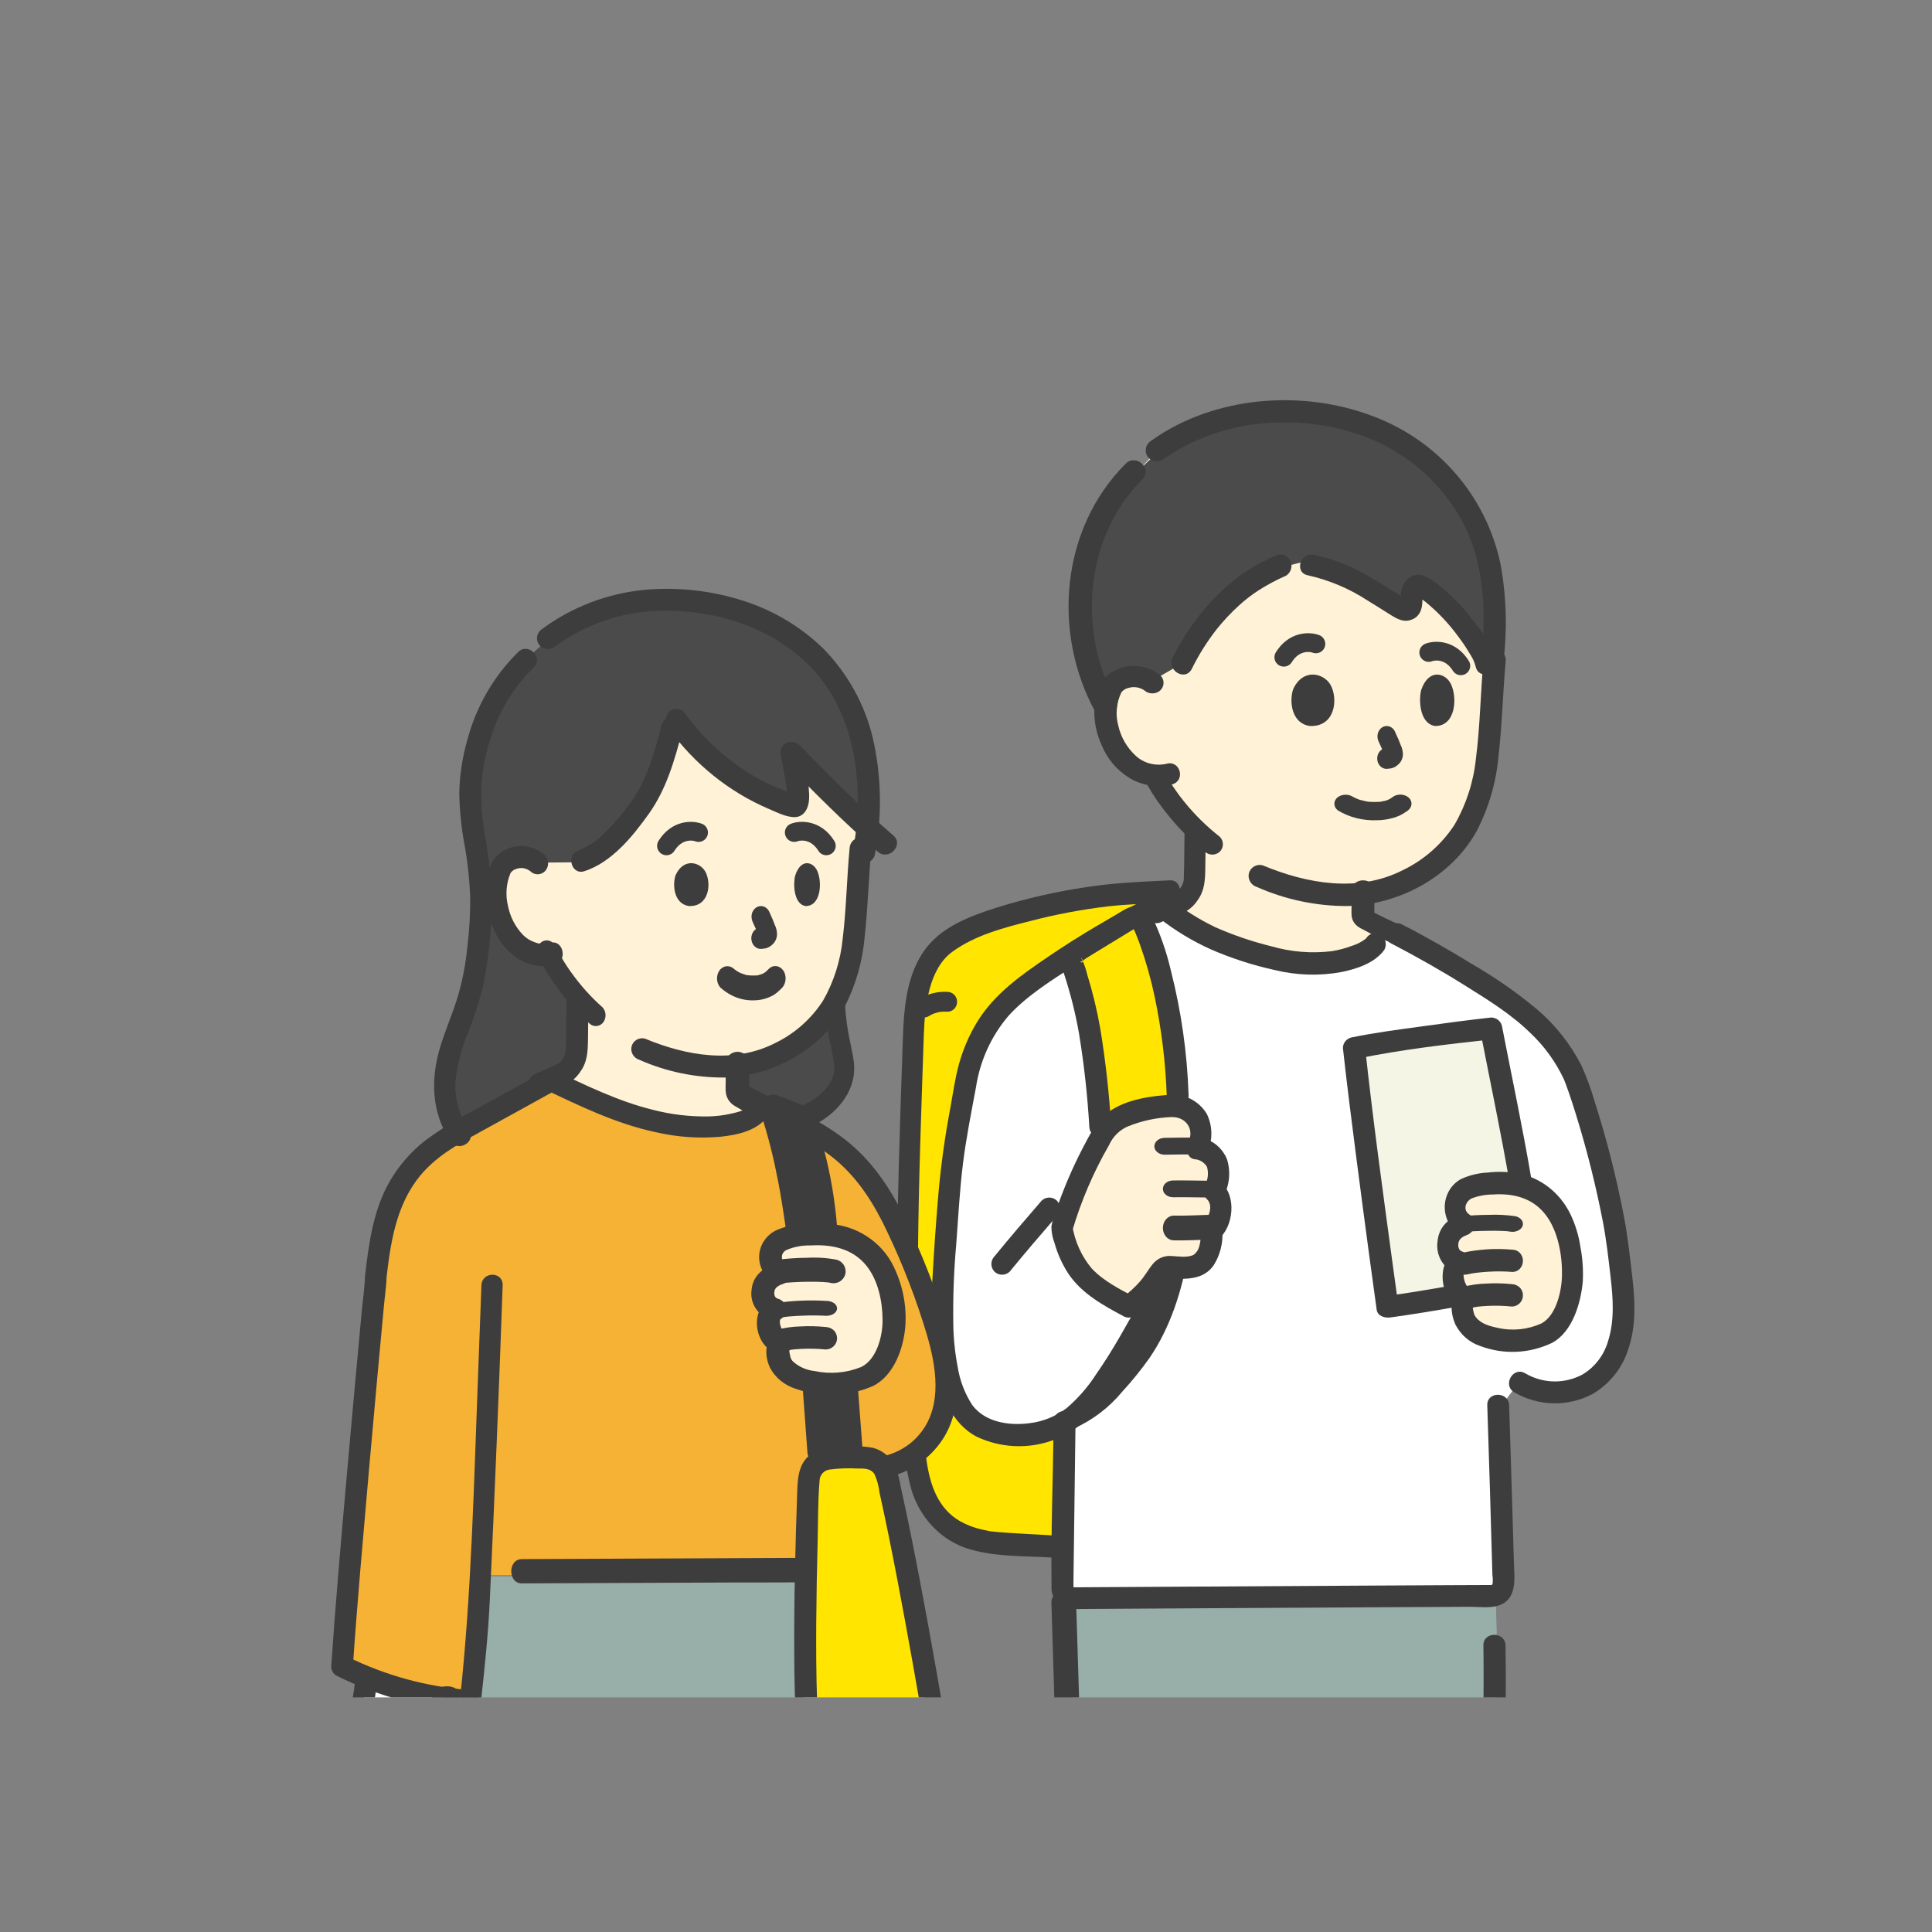 <svg width="140" height="140" viewBox="0 0 140 140" fill="none" xmlns="http://www.w3.org/2000/svg">
<rect x="0" y="0" width="140" height="140" fill="#808080" stroke="none"/>
<g clip-path="url(#clip0_2_4)">
<path d="M84.888 65.035C84.888 65.035 81.368 65.185 80.202 65.323C77.198 65.68 69.987 67.016 67.907 69.218C66.486 70.722 66.133 73.185 66.079 74.846C65.808 83.105 65.114 97.874 66.287 106.148C66.624 108.526 67.516 111.187 71.578 111.828C72.355 111.951 75.549 112.09 76.314 112.143L78.464 112.253L84.888 65.035Z" fill="#FFE500"/>
<path d="M101.082 115.842C104.331 115.825 107 115.811 108.318 115.807C108.437 115.807 108.555 115.783 108.665 115.737C108.775 115.69 108.875 115.622 108.958 115.537C109.041 115.452 109.107 115.35 109.15 115.239C109.194 115.128 109.215 115.01 109.212 114.891C109.125 111.326 108.822 101.821 108.822 101.821L110.174 100.038C110.904 100.457 111.725 100.694 112.566 100.726C113.408 100.759 114.245 100.588 115.005 100.226C117.024 99.198 118.158 96.804 117.723 92.992C117.651 92.362 117.575 91.725 117.495 91.079C117.124 86.885 114.772 78.82 113.955 77.29C113.432 76.322 112.79 75.423 112.043 74.613C111.235 73.761 110.338 72.999 109.366 72.339C106.726 70.551 103.979 68.928 101.139 67.478L100.72 67.263L100.057 68.219C99.605 68.871 97.819 69.367 97.034 69.483C94.393 69.873 91.98 69.196 89.441 68.37C87.553 67.782 85.785 66.863 84.219 65.656C80.65 67.361 77.246 69.39 74.05 71.718C72.905 72.511 71.947 73.543 71.241 74.742C70.639 75.757 70.206 76.863 69.957 78.017C69.346 81.248 68.883 83.192 68.584 86.876C68.476 89 68.108 92.371 68.112 94.495C68.116 96.945 68.22 99.49 69.365 101.653C70.51 103.817 73.32 104.218 75.694 103.608C76.21 103.478 76.706 103.277 77.166 103.011C77.166 103.011 77.042 112.53 77.009 115.27C77.008 115.364 77.025 115.456 77.06 115.543C77.095 115.629 77.147 115.708 77.213 115.774C77.278 115.84 77.357 115.892 77.443 115.928C77.53 115.963 77.622 115.981 77.716 115.981C80.752 115.96 92.801 115.887 101.082 115.842Z" fill="white"/>
<path d="M110.358 85.863C109.91 83.335 108.44 76.329 108.166 74.975C106.576 75.14 100.141 75.934 97.933 76.376C98.481 81.218 99.896 91.225 100.423 94.857C101.773 94.68 103.948 94.344 105.443 94.086L110.358 85.863Z" fill="#F5F5E5"/>
<path d="M108.092 50.585C108.013 51.743 107.945 52.878 107.866 53.961C107.631 57.209 106.761 60.171 104.588 62.109C102.979 63.621 100.933 64.571 98.752 64.819V64.959C98.748 65.758 98.745 66.122 98.741 66.922C98.718 67.036 98.735 67.154 98.789 67.257C98.843 67.359 98.93 67.44 99.036 67.485C99.435 67.73 99.839 67.967 100.248 68.194C100.476 69.052 98.09 69.75 97.149 69.891C94.519 70.284 92.116 69.601 89.588 68.767C87.779 68.198 86.081 67.316 84.571 66.158L85.733 65.64C86.028 65.418 86.268 65.128 86.433 64.795C86.597 64.462 86.682 64.095 86.68 63.722C86.697 63.043 86.717 61.408 86.727 60.17C86.727 60.17 86.727 60.159 86.727 60.138C86.057 59.45 85.441 58.71 84.884 57.925C84.884 57.925 84.274 57.044 84.01 56.538L83.898 56.284C83.304 56.212 82.737 55.996 82.243 55.654C81.469 55.01 80.901 54.145 80.614 53.172C80.432 52.614 80.345 52.028 80.358 51.44C78.065 46.963 78.069 40.819 80.644 36.455C81.429 35.126 82.085 34.543 83.445 33.081C86.169 30.727 89.703 29.641 93.433 29.621C97.727 29.601 102.196 31.29 104.79 34.352C106.013 35.795 107.447 37.485 108.113 40.869C108.38 42.227 108.718 44.204 108.297 48.018C108.217 48.877 108.151 49.737 108.092 50.585Z" fill="#FFF2D6"/>
<path d="M95.355 46.659C94.889 46.484 93.772 46.433 93.03 47.626" stroke="#3D3D3D" stroke-width="1.358" stroke-linecap="round"/>
<path d="M103.532 47.281C103.997 47.105 105.114 47.054 105.857 48.247" stroke="#3D3D3D" stroke-width="1.358" stroke-linecap="round"/>
<path d="M107.766 39.425C107.897 39.858 108.014 40.325 108.113 40.828C108.38 42.181 108.718 44.152 108.297 47.953L108.246 48.407L108.188 48.123C107.916 46.8 105.275 43.218 103.42 42.237C103.202 42.123 102.923 42.278 102.835 42.644C102.763 42.931 102.744 43.228 102.778 43.522C102.793 43.605 102.785 43.691 102.754 43.769C102.724 43.848 102.672 43.916 102.605 43.967C102.538 44.018 102.459 44.049 102.375 44.057C102.292 44.065 102.208 44.05 102.133 44.012C100.81 43.271 98.244 41.185 95.478 40.67L95.174 40.613C94.422 40.708 93.681 40.878 92.962 41.121C92.164 41.471 88.476 42.89 85.866 47.953L83.66 49.237C83.287 48.913 82.805 48.745 82.314 48.767C82.006 48.755 81.7 48.824 81.428 48.97C81.156 49.115 80.926 49.331 80.764 49.595C80.482 50.141 80.342 50.751 80.357 51.366C78.065 46.904 78.069 40.78 80.645 36.431C81.106 35.653 81.66 34.934 82.292 34.29L84.228 32.445C86.831 30.53 90.052 29.638 93.434 29.622C97.727 29.597 102.195 31.28 104.79 34.332C105.831 35.554 107.025 36.955 107.766 39.425Z" fill="#4B4B4B"/>
<path d="M82.925 50.029C82.761 49.914 82.571 49.839 82.37 49.808C82.169 49.777 81.963 49.792 81.769 49.85C81.686 49.866 81.607 49.895 81.536 49.938C81.505 49.955 81.337 50.073 81.447 49.986C81.38 50.041 81.318 50.101 81.26 50.164C81.392 50.027 81.282 50.132 81.257 50.176C80.894 50.934 80.816 51.786 81.038 52.59C81.221 53.411 81.654 54.163 82.284 54.753C82.571 55.023 82.925 55.219 83.314 55.324C83.703 55.429 84.114 55.439 84.508 55.352C85.51 55.047 85.94 56.538 84.942 56.842C84.421 56.968 83.879 56.992 83.348 56.913C82.817 56.834 82.309 56.653 81.854 56.382C80.939 55.817 80.236 54.992 79.845 54.026C79.436 53.156 79.251 52.206 79.305 51.254C79.366 50.383 79.607 49.43 80.35 48.849C80.886 48.453 81.551 48.245 82.231 48.261C82.911 48.277 83.565 48.515 84.08 48.935C84.232 49.081 84.317 49.277 84.317 49.481C84.317 49.686 84.232 49.882 84.08 50.028C83.925 50.169 83.718 50.247 83.503 50.247C83.288 50.247 83.081 50.169 82.925 50.028V50.029Z" fill="#3D3D3D"/>
<path d="M101.886 58.817C102.162 58.654 101.939 58.791 101.845 58.852C101.701 58.953 101.544 59.042 101.378 59.118C100.894 59.318 100.361 59.427 99.817 59.438C98.78 59.484 97.755 59.227 96.931 58.713C96.778 58.588 96.692 58.419 96.692 58.243C96.692 58.067 96.778 57.898 96.931 57.773C97.087 57.654 97.294 57.587 97.508 57.587C97.723 57.587 97.93 57.654 98.086 57.773C97.823 57.607 97.998 57.718 98.066 57.754C98.124 57.785 98.183 57.814 98.243 57.842C98.317 57.875 98.392 57.904 98.468 57.935C98.594 57.986 98.326 57.895 98.425 57.921C98.473 57.934 98.519 57.951 98.567 57.965C98.671 57.995 98.778 58.021 98.885 58.043C98.99 58.074 99.1 58.093 99.212 58.098C99.018 58.113 99.196 58.098 99.255 58.1C99.324 58.105 99.393 58.109 99.462 58.111C99.602 58.115 99.742 58.113 99.882 58.106C99.945 58.109 100.008 58.104 100.069 58.092L99.968 58.103C100.005 58.099 100.042 58.094 100.078 58.088C100.169 58.075 100.259 58.057 100.348 58.035C100.391 58.025 100.434 58.012 100.477 58.002C100.611 57.959 100.76 57.96 100.893 58.005C101.026 58.05 101.133 58.136 101.19 58.243C101.246 58.351 101.25 58.472 101.198 58.582C101.147 58.691 101.045 58.78 100.914 58.83C100.784 58.88 100.635 58.886 100.498 58.847C100.362 58.809 100.25 58.729 100.185 58.624C100.12 58.519 100.108 58.398 100.151 58.286C100.194 58.175 100.289 58.081 100.416 58.025C100.472 57.992 100.551 57.973 100.612 57.944C100.666 57.919 100.716 57.89 100.768 57.862C100.91 57.784 100.598 57.978 100.743 57.877C100.845 57.804 100.947 57.736 101.058 57.67C101.246 57.581 101.469 57.556 101.679 57.601C101.89 57.646 102.069 57.756 102.18 57.908C102.283 58.062 102.31 58.241 102.256 58.41C102.201 58.579 102.069 58.725 101.886 58.817Z" fill="#3D3D3D"/>
<path d="M93.716 49.92C93.442 50.652 93.49 52.374 94.895 52.606C96.763 52.704 96.984 50.636 96.413 49.624C95.946 48.797 94.452 48.374 93.716 49.92Z" fill="#3D3D3D"/>
<path d="M102.99 49.984C102.789 50.727 102.869 52.444 103.996 52.609C105.492 52.621 105.619 50.549 105.139 49.566C104.745 48.76 103.541 48.408 102.99 49.984Z" fill="#3D3D3D"/>
<path d="M87.374 60.178C87.366 61.105 87.355 62.032 87.34 62.959C87.327 63.759 87.294 64.527 86.802 65.204C86.591 65.539 86.303 65.821 85.962 66.027C85.762 66.124 85.552 66.205 85.349 66.293L84.18 66.803C84.002 66.899 83.795 66.924 83.599 66.873C83.404 66.823 83.235 66.7 83.128 66.531C83.026 66.357 82.999 66.15 83.05 65.956C83.102 65.761 83.229 65.595 83.404 65.492L84.466 65.029L85.102 64.751C85.15 64.73 85.201 64.713 85.246 64.688C85.099 64.764 85.251 64.667 85.304 64.612C85.358 64.558 85.448 64.467 85.473 64.436C85.525 64.368 85.573 64.297 85.615 64.223C85.642 64.177 85.667 64.131 85.692 64.084C85.666 64.151 85.669 64.142 85.7 64.059C85.721 63.993 85.743 63.926 85.759 63.858C85.769 63.813 85.778 63.769 85.786 63.724C85.774 63.815 85.773 63.816 85.782 63.727C85.793 63.418 85.801 63.109 85.806 62.8C85.82 61.926 85.83 61.052 85.837 60.177C85.845 59.2 87.382 59.198 87.374 60.177L87.374 60.178Z" fill="#3D3D3D"/>
<path d="M101.068 52.983C101.253 53.368 101.421 53.764 101.57 54.168L101.502 53.988C101.597 54.187 101.651 54.407 101.661 54.632C101.662 54.773 101.635 54.913 101.581 55.041C101.527 55.169 101.448 55.282 101.35 55.371C101.205 55.518 101.029 55.622 100.838 55.673C100.715 55.699 100.595 55.702 100.472 55.715C100.293 55.715 100.121 55.636 99.995 55.495C99.868 55.353 99.797 55.162 99.797 54.962C99.797 54.762 99.868 54.571 99.995 54.429L100.131 54.311C100.234 54.244 100.352 54.208 100.472 54.209C100.529 54.203 100.586 54.204 100.643 54.196L100.463 54.223C100.503 54.216 100.543 54.204 100.581 54.187L100.42 54.262C100.459 54.242 100.497 54.218 100.532 54.189L100.397 54.307C100.424 54.285 100.448 54.261 100.472 54.234L100.366 54.387C100.377 54.371 100.386 54.353 100.393 54.334L100.326 54.514C100.33 54.501 100.333 54.488 100.335 54.474L100.311 54.675C100.313 54.646 100.313 54.617 100.311 54.589L100.335 54.789C100.325 54.728 100.31 54.668 100.288 54.611L100.355 54.791C100.321 54.702 100.287 54.612 100.254 54.522L100.322 54.702C100.198 54.376 100.053 54.058 99.905 53.745C99.817 53.568 99.793 53.36 99.838 53.164C99.885 52.975 99.996 52.813 100.147 52.712C100.224 52.662 100.309 52.63 100.396 52.616C100.484 52.602 100.573 52.608 100.659 52.634C100.745 52.659 100.825 52.702 100.896 52.762C100.967 52.822 101.026 52.897 101.071 52.982L101.068 52.983Z" fill="#3D3D3D"/>
<path d="M87.312 61.714C86.335 60.947 85.451 60.071 84.676 59.102C84.099 58.411 83.586 57.669 83.144 56.885C83.089 56.799 83.052 56.702 83.035 56.601C83.018 56.501 83.022 56.397 83.046 56.298C83.07 56.198 83.114 56.105 83.176 56.023C83.237 55.94 83.314 55.871 83.403 55.82C83.492 55.768 83.59 55.735 83.692 55.722C83.794 55.709 83.897 55.716 83.996 55.744C84.096 55.772 84.188 55.819 84.268 55.883C84.348 55.947 84.415 56.026 84.463 56.117C84.678 56.501 84.912 56.874 85.167 57.233C85.401 57.576 85.587 57.815 85.804 58.084C86.567 59.03 87.435 59.886 88.392 60.637C88.535 60.78 88.616 60.974 88.616 61.176C88.616 61.378 88.535 61.571 88.392 61.714C88.246 61.852 88.052 61.928 87.851 61.928C87.65 61.928 87.457 61.852 87.311 61.714H87.312Z" fill="#3D3D3D"/>
<path d="M91.495 62.703C94.704 64.043 98.418 64.702 101.651 63.056C103.176 62.323 104.471 61.186 105.399 59.766C106.246 58.298 106.775 56.666 106.95 54.977C107.257 52.612 107.279 50.205 107.501 47.829C107.507 47.616 107.594 47.412 107.744 47.261C107.894 47.11 108.096 47.023 108.309 47.017C108.523 47.019 108.727 47.105 108.878 47.257C109.029 47.409 109.115 47.614 109.116 47.829C108.902 50.126 108.855 52.441 108.594 54.733C108.43 56.642 107.894 58.5 107.017 60.202C105.177 63.546 101.383 65.563 97.644 65.656C95.379 65.662 93.138 65.189 91.066 64.269C90.863 64.206 90.692 64.068 90.587 63.882C90.482 63.697 90.451 63.478 90.501 63.27C90.559 63.063 90.696 62.888 90.882 62.781C91.067 62.675 91.287 62.646 91.494 62.702L91.495 62.703Z" fill="#3D3D3D"/>
<path d="M107.322 48.083C107.775 43.955 107.579 39.606 104.929 36.17C103.626 34.426 101.918 33.022 99.95 32.08C97.648 31.026 95.128 30.527 92.596 30.625C89.597 30.672 86.682 31.61 84.224 33.32C84.04 33.425 83.822 33.455 83.616 33.401C83.41 33.348 83.234 33.216 83.126 33.034C83.023 32.85 82.995 32.634 83.049 32.43C83.103 32.227 83.233 32.051 83.413 31.941C87.966 28.68 94.389 28.185 99.56 30.188C101.867 31.06 103.917 32.497 105.52 34.365C107.124 36.233 108.229 38.472 108.734 40.877C109.168 43.255 109.233 45.685 108.927 48.083C108.921 48.292 108.834 48.492 108.685 48.641C108.536 48.789 108.335 48.876 108.124 48.882C107.912 48.88 107.709 48.795 107.559 48.646C107.408 48.496 107.323 48.294 107.322 48.083Z" fill="#3D3D3D"/>
<path d="M93.193 41.716C92.512 42.012 91.854 42.362 91.225 42.763C90.716 43.09 90.234 43.461 89.785 43.871C89.193 44.408 88.644 44.994 88.144 45.624C87.458 46.506 86.861 47.458 86.363 48.467C85.885 49.41 84.51 48.575 84.987 47.632C86.442 44.752 88.635 42.196 91.462 40.724C91.766 40.566 92.077 40.427 92.389 40.287C92.573 40.183 92.788 40.156 92.991 40.211C93.193 40.266 93.368 40.4 93.479 40.584C93.584 40.774 93.613 40.999 93.56 41.211C93.506 41.422 93.375 41.604 93.193 41.716Z" fill="#3D3D3D"/>
<path d="M106.94 48.329C106.86 48.009 106.726 47.705 106.542 47.428C106.277 46.976 105.985 46.539 105.667 46.119C104.998 45.206 104.216 44.375 103.338 43.648C103.19 43.529 103.036 43.418 102.875 43.316C102.67 43.187 102.484 43.196 102.869 43.108C103.309 43.008 103.056 43.021 103.083 43.216C103.084 43.29 103.081 43.365 103.074 43.439C103.08 44.12 102.898 44.765 102.126 44.953C101.543 45.095 101.032 44.717 100.567 44.429C100.075 44.123 99.589 43.811 99.093 43.51C97.781 42.653 96.319 42.036 94.779 41.69C93.776 41.499 94.201 40.01 95.202 40.2C96.687 40.525 98.104 41.093 99.393 41.88C99.946 42.197 100.485 42.536 101.023 42.877C101.243 43.016 101.463 43.155 101.686 43.288C101.731 43.316 101.971 43.42 101.973 43.455C101.966 43.351 101.56 43.597 101.579 43.592C101.503 43.733 101.472 43.725 101.487 43.567L101.482 43.439C101.478 42.727 101.721 41.871 102.528 41.677C103.153 41.527 103.732 41.999 104.19 42.346C105.161 43.113 106.026 43.998 106.763 44.979C107.437 45.837 108.219 46.844 108.473 47.917C108.7 48.885 107.167 49.298 106.939 48.328L106.94 48.329Z" fill="#3D3D3D"/>
<path d="M101.661 68.674C100.606 68.262 99.583 67.793 98.6 67.269C98.414 67.175 98.257 67.043 98.143 66.887C98.029 66.73 97.962 66.553 97.946 66.37C97.922 66.152 97.938 65.93 97.939 65.711C97.942 65.305 97.945 64.899 97.948 64.493C97.948 64.307 98.035 64.129 98.19 63.998C98.345 63.866 98.555 63.792 98.774 63.792C98.993 63.792 99.203 63.866 99.358 63.998C99.513 64.129 99.6 64.307 99.6 64.493C99.598 64.863 99.595 65.233 99.593 65.604C99.593 65.802 99.587 66.002 99.589 66.201C99.589 66.23 99.621 66.369 99.586 66.276C99.573 66.215 99.544 66.157 99.5 66.107C99.429 66.037 99.435 66.061 99.52 66.105L99.691 66.192C100.601 66.653 101.536 67.077 102.495 67.464C102.684 67.558 102.82 67.712 102.876 67.891C102.932 68.071 102.901 68.261 102.792 68.422C102.677 68.579 102.496 68.692 102.286 68.739C102.075 68.786 101.852 68.762 101.661 68.674Z" fill="#3D3D3D"/>
<path d="M106.349 182.354C106.735 171.918 108.685 130.294 108.481 119.281C108.481 119.281 108.439 117.652 108.396 115.981C103.715 115.995 82.142 116.126 77.935 116.151H77.431C78.032 137.363 78.549 162.991 79.15 184.179C81.802 185.015 84.556 185.481 87.336 185.564C89.178 185.59 91.008 185.256 92.722 184.579C92.744 184.356 92.767 184.132 92.788 183.905L95.882 184.512C98.485 185.348 102.628 185.078 105.431 184.75C105.666 184.723 105.883 184.612 106.042 184.438C106.202 184.264 106.294 184.038 106.3 183.802C106.311 183.425 106.327 182.938 106.349 182.354Z" fill="#98AFA9"/>
<path d="M82.785 34.727C78.575 38.927 78.09 45.742 80.84 50.778C81.339 51.691 79.866 52.502 79.366 51.584C76.258 45.893 76.822 38.341 81.577 33.596C82.331 32.845 83.536 33.977 82.785 34.727Z" fill="#3D3D3D"/>
<path d="M100.314 68.83C99.603 69.803 98.304 70.211 97.199 70.44C95.604 70.73 93.97 70.681 92.393 70.298C90.801 69.95 89.243 69.446 87.74 68.794C86.421 68.199 85.171 67.444 84.017 66.545C83.845 66.432 83.72 66.254 83.669 66.048C83.618 65.841 83.643 65.622 83.741 65.434C83.845 65.25 84.014 65.116 84.211 65.062C84.408 65.007 84.618 65.037 84.794 65.144C85.814 65.947 86.912 66.634 88.071 67.193C89.38 67.769 90.733 68.229 92.115 68.569C93.549 68.986 95.047 69.106 96.525 68.924C97.002 68.845 97.47 68.721 97.925 68.553C98.307 68.443 98.666 68.26 98.984 68.01C99.092 67.83 99.261 67.699 99.456 67.645C99.652 67.591 99.86 67.618 100.038 67.719C100.214 67.829 100.341 68.007 100.393 68.215C100.444 68.422 100.416 68.643 100.314 68.83H100.314Z" fill="#3D3D3D"/>
<path d="M110.52 99.513C111.147 99.885 111.858 100.088 112.585 100.103C113.312 100.119 114.03 99.947 114.673 99.603C115.564 99.067 116.224 98.212 116.52 97.207C117.01 95.675 116.888 94.073 116.705 92.5C116.552 91.178 116.405 89.865 116.156 88.558C115.644 85.903 114.984 83.28 114.181 80.7C114.023 80.194 113.863 79.689 113.689 79.188C113.621 78.989 113.55 78.793 113.477 78.596C113.443 78.505 113.407 78.415 113.372 78.324L113.333 78.23C113.254 78.029 113.399 78.376 113.318 78.193C112.727 76.942 111.911 75.814 110.91 74.867C109.489 73.474 107.786 72.431 106.11 71.384C104.388 70.305 102.617 69.308 100.815 68.369C99.914 67.9 100.71 66.526 101.61 66.995C103.314 67.882 104.99 68.821 106.624 69.833C108.304 70.799 109.9 71.909 111.393 73.15C112.703 74.271 113.786 75.639 114.58 77.178C114.967 78.028 115.29 78.906 115.549 79.804C116.43 82.556 117.143 85.359 117.685 88.199C117.961 89.656 118.118 91.125 118.29 92.597C118.486 94.293 118.561 96.044 118.017 97.69C117.59 99.103 116.645 100.297 115.376 101.029C114.498 101.486 113.52 101.714 112.533 101.689C111.545 101.665 110.58 101.39 109.725 100.889C108.854 100.368 109.646 98.992 110.519 99.515L110.52 99.513Z" fill="#3D3D3D"/>
<path d="M109.095 119.238C109.167 123.188 109.043 127.145 108.935 131.093C108.78 136.761 108.577 142.428 108.361 148.094C108.136 154.005 107.897 159.915 107.645 165.825C107.451 170.439 107.257 175.053 107.063 179.667C107.008 181.014 106.953 182.363 106.909 183.711C106.937 184.18 106.831 184.647 106.604 185.06C106.037 185.933 104.959 185.905 104.029 185.993C102.065 186.21 100.085 186.244 98.114 186.096C97.189 186.027 96.274 185.86 95.384 185.6C94.404 185.295 94.824 183.755 95.81 184.063C97.598 184.618 99.528 184.635 101.384 184.573C102.34 184.541 103.296 184.472 104.248 184.378C104.474 184.355 105.057 184.406 105.225 184.237C105.315 184.147 105.297 184.023 105.301 183.906C105.341 182.649 105.392 181.393 105.443 180.137C105.621 175.727 105.806 171.317 105.998 166.907C106.24 161.155 106.474 155.404 106.7 149.652C106.919 143.975 107.126 138.299 107.29 132.621C107.41 128.487 107.534 124.349 107.504 120.213C107.502 119.887 107.498 119.561 107.492 119.235C107.474 118.209 109.075 118.209 109.094 119.235L109.095 119.238Z" fill="#3D3D3D"/>
<path d="M77.98 116.125C78.26 124.905 78.513 133.685 78.741 142.466C78.987 151.542 79.234 160.618 79.483 169.694C79.62 174.521 79.764 179.349 79.916 184.178C79.948 185.199 78.157 185.199 78.124 184.178C77.844 175.398 77.591 166.618 77.363 157.836C77.118 148.761 76.87 139.685 76.622 130.609C76.485 125.781 76.34 120.953 76.189 116.125C76.156 115.104 77.947 115.104 77.98 116.125Z" fill="#3D3D3D"/>
<path d="M77.937 103C77.892 106.47 77.847 109.939 77.802 113.408C77.797 113.828 77.792 114.248 77.786 114.667C77.793 114.814 77.791 114.961 77.781 115.107C77.793 115.011 77.65 115.053 77.729 115.022C77.784 115.014 77.84 115.014 77.894 115.022L79.626 115.012L85.004 114.98C89.689 114.952 94.375 114.925 99.06 114.899C101.041 114.888 103.019 114.877 104.997 114.867C105.715 114.864 106.433 114.861 107.151 114.858C107.412 114.858 107.673 114.85 107.933 114.854C108.076 114.857 108.117 114.89 108.158 114.76C108.183 114.554 108.178 114.345 108.145 114.139C108.04 110.131 107.91 106.124 107.783 102.117L107.773 101.829C107.741 100.816 109.325 100.817 109.357 101.829C109.479 105.625 109.595 109.422 109.704 113.219C109.737 114.383 109.978 115.927 108.537 116.36C107.924 116.544 107.124 116.431 106.489 116.434C104.643 116.442 102.797 116.452 100.951 116.462C96.1 116.488 91.25 116.516 86.399 116.545L80.395 116.581L78.348 116.593C78.051 116.61 77.753 116.603 77.458 116.572C77.089 116.508 76.757 116.311 76.525 116.02C76.293 115.729 76.177 115.363 76.198 114.992C76.152 111.102 76.299 107.2 76.349 103.308L76.353 103.001C76.367 101.99 77.951 101.987 77.937 103.001V103Z" fill="#3D3D3D"/>
<path d="M86.105 90.858C85.676 93.46 84.811 96.204 83.294 98.407C82.687 99.264 82.025 100.082 81.313 100.856C80.365 102.004 79.159 102.919 77.791 103.528C77.592 103.581 77.38 103.554 77.201 103.454C77.022 103.353 76.891 103.187 76.835 102.992C76.785 102.796 76.814 102.589 76.916 102.413C77.017 102.237 77.183 102.107 77.379 102.049C78.568 101.574 79.528 100.555 80.35 99.619C80.746 99.168 81.121 98.7 81.493 98.231C81.57 98.133 81.648 98.035 81.726 97.938C81.759 97.896 81.913 97.696 81.766 97.891C81.858 97.769 81.945 97.646 82.029 97.52C83.421 95.422 84.202 92.904 84.607 90.449C84.663 90.254 84.795 90.088 84.974 89.987C85.152 89.887 85.364 89.86 85.563 89.913C85.759 89.971 85.925 90.101 86.027 90.276C86.128 90.452 86.157 90.659 86.107 90.855L86.105 90.858Z" fill="#3D3D3D"/>
<path d="M76.588 88.108C75.432 89.44 74.286 90.78 73.169 92.144C73.021 92.29 72.822 92.371 72.614 92.371C72.407 92.371 72.207 92.29 72.06 92.144C71.918 91.995 71.839 91.798 71.839 91.593C71.839 91.388 71.918 91.191 72.06 91.043C73.177 89.68 74.323 88.338 75.479 87.006C75.627 86.861 75.826 86.78 76.034 86.78C76.241 86.78 76.44 86.861 76.588 87.006C76.73 87.155 76.809 87.352 76.809 87.557C76.809 87.762 76.73 87.959 76.588 88.108Z" fill="#3D3D3D"/>
<path d="M83.868 66.51C81.829 67.546 79.842 68.688 77.915 69.93C76.258 71.002 74.457 72.109 73.102 73.584C71.841 75.05 71.014 76.859 70.722 78.795C70.382 80.621 70.016 82.444 69.784 84.288C69.539 86.244 69.442 88.213 69.292 90.176C69.12 92.093 69.049 94.018 69.079 95.943C69.093 96.993 69.201 98.038 69.4 99.067C69.557 100.048 69.915 100.983 70.45 101.809C71.4 103.089 73.17 103.323 74.62 103.127C75.577 103.012 76.489 102.644 77.267 102.058C78.113 101.339 78.849 100.494 79.452 99.55C80.698 97.777 81.711 95.851 82.789 93.968C83.298 93.081 84.642 93.886 84.132 94.777C83.106 96.568 82.144 98.404 80.974 100.101C79.72 101.919 78.331 103.709 76.188 104.405C74.423 105.013 72.5 104.912 70.803 104.122C68.951 103.176 68.171 101.055 67.821 99.075C67.491 96.939 67.407 94.771 67.571 92.615C67.684 90.584 67.827 88.547 67.999 86.52C68.184 84.427 68.474 82.344 68.866 80.281C69.06 79.226 69.205 78.138 69.491 77.105C69.785 76.042 70.221 75.026 70.788 74.088C72.057 71.997 74.045 70.626 76.008 69.291C78.281 67.753 80.644 66.362 83.084 65.126C83.978 64.67 84.766 66.051 83.869 66.509L83.868 66.51Z" fill="#3D3D3D"/>
<path d="M112.172 96.181C113.33 95.624 114.239 93.368 114.064 91.512C113.902 89.787 113.609 88.187 112.325 86.889C111.157 85.707 109.628 85.443 107.974 85.564C107.747 85.59 107.281 85.639 107.281 85.639C106.478 85.725 105.713 86.004 105.422 86.652C105.273 86.968 105.247 87.329 105.349 87.663C105.451 87.998 105.674 88.281 105.974 88.457C105.262 88.714 104.803 89.103 104.769 89.792C104.736 90.481 105.009 91.031 105.626 91.164C105.204 91.349 105.093 92.006 105.183 92.442C105.273 92.878 105.549 93.597 106.077 93.646C105.707 93.937 105.814 94.522 105.971 95.075C106.095 95.359 106.276 95.615 106.502 95.825C106.729 96.035 106.997 96.195 107.288 96.294C108.869 96.9 110.62 96.859 112.172 96.181Z" fill="#FFF2D6"/>
<path d="M111.711 95.895C112.768 95.316 113.164 93.577 113.187 92.424C113.214 90.973 112.909 89.259 112.055 88.097C111.102 86.801 109.661 86.457 108.183 86.558C107.662 86.557 107.145 86.652 106.654 86.836C106.195 87.054 105.98 87.685 106.476 88.008C106.602 88.091 106.702 88.212 106.765 88.355C106.829 88.498 106.852 88.657 106.833 88.814C106.814 88.97 106.753 89.118 106.657 89.238C106.561 89.359 106.435 89.448 106.293 89.495C106.036 89.598 105.758 89.734 105.69 90.04C105.629 90.316 105.694 90.614 105.958 90.691C106.1 90.737 106.227 90.825 106.323 90.946C106.419 91.067 106.481 91.214 106.5 91.371C106.519 91.528 106.496 91.688 106.432 91.831C106.368 91.974 106.267 92.094 106.14 92.177C106.003 92.258 106.067 92.584 106.097 92.716C106.123 92.844 106.168 92.966 106.23 93.078C106.253 93.124 106.281 93.167 106.313 93.205C106.39 93.293 106.174 93.182 106.395 93.225C106.522 93.264 106.639 93.338 106.732 93.439C106.825 93.541 106.892 93.666 106.925 93.803C106.959 93.94 106.959 94.084 106.925 94.221C106.891 94.358 106.825 94.483 106.732 94.584C106.688 94.629 106.739 94.913 106.786 95.098C106.81 95.233 106.869 95.358 106.957 95.459C107.333 95.947 107.984 96.105 108.535 96.224C109.601 96.464 110.71 96.35 111.712 95.896C111.889 95.793 112.095 95.766 112.29 95.82C112.484 95.875 112.652 96.006 112.758 96.188C112.859 96.374 112.887 96.596 112.835 96.804C112.784 97.012 112.658 97.191 112.484 97.301C110.833 98.095 108.958 98.178 107.251 97.533C106.483 97.28 105.839 96.717 105.457 95.965C105.113 95.177 105.016 94.08 105.651 93.434L105.988 94.793C104.421 94.486 103.987 91.589 105.369 90.772L105.551 92.259C105.097 92.118 104.706 91.805 104.452 91.379C104.197 90.954 104.097 90.444 104.17 89.946C104.268 88.878 105.004 88.281 105.89 87.927L105.708 89.413C105.382 89.2 105.117 88.897 104.939 88.537C104.76 88.177 104.676 87.773 104.694 87.367C104.712 86.961 104.832 86.567 105.042 86.227C105.251 85.887 105.543 85.612 105.885 85.432C106.502 85.152 107.162 84.994 107.832 84.966C108.588 84.878 109.351 84.907 110.099 85.05C110.884 85.209 111.625 85.555 112.266 86.064C112.907 86.572 113.431 87.228 113.798 87.983C114.156 88.729 114.401 89.531 114.523 90.358C114.683 91.187 114.74 92.035 114.693 92.879C114.549 94.476 113.926 96.513 112.485 97.302C111.61 97.779 110.836 96.375 111.711 95.895Z" fill="#3D3D3D"/>
<path d="M105.939 88.134C106.581 88.069 107.229 88.035 107.877 88.033C108.523 88.004 109.171 88.037 109.807 88.131C109.998 88.173 110.161 88.27 110.259 88.403C110.357 88.536 110.384 88.694 110.333 88.842C110.276 88.988 110.149 89.112 109.976 89.187C109.804 89.262 109.6 89.284 109.408 89.246C109.357 89.237 109.306 89.229 109.255 89.222C109.089 89.198 109.45 89.237 109.269 89.222C109.134 89.212 108.999 89.203 108.864 89.198C108.536 89.185 108.207 89.184 107.879 89.188C107.556 89.192 107.233 89.2 106.911 89.215C106.773 89.222 106.636 89.229 106.5 89.238C106.441 89.242 106.383 89.246 106.325 89.251L106.24 89.258C106.127 89.268 106.453 89.236 106.339 89.248C106.144 89.284 105.938 89.263 105.76 89.19C105.633 89.133 105.53 89.048 105.465 88.946C105.4 88.844 105.375 88.729 105.394 88.617C105.413 88.504 105.475 88.398 105.572 88.312C105.669 88.226 105.797 88.165 105.94 88.134H105.939Z" fill="#3D3D3D"/>
<path d="M105.942 90.787C107.146 90.523 108.38 90.445 109.605 90.558C109.805 90.558 109.996 90.643 110.138 90.794C110.279 90.945 110.358 91.15 110.358 91.364C110.358 91.578 110.279 91.783 110.138 91.935C109.996 92.086 109.805 92.171 109.605 92.171C109.024 92.122 108.44 92.116 107.859 92.154C107.569 92.171 107.279 92.194 106.99 92.23C106.922 92.238 106.854 92.25 106.786 92.257C106.858 92.249 106.929 92.235 106.814 92.254L106.718 92.269C106.593 92.29 106.467 92.315 106.342 92.343C106.149 92.4 105.943 92.372 105.769 92.266C105.596 92.161 105.468 91.986 105.415 91.779C105.362 91.573 105.388 91.353 105.486 91.167C105.585 90.981 105.749 90.844 105.941 90.787H105.942Z" fill="#3D3D3D"/>
<path d="M105.981 93.264C106.539 93.11 107.114 93.026 107.693 93.012C108.312 92.977 108.933 92.99 109.55 93.053C109.763 93.06 109.966 93.144 110.122 93.291C110.235 93.405 110.312 93.549 110.343 93.707C110.374 93.864 110.358 94.027 110.297 94.175C110.235 94.323 110.132 94.45 109.999 94.539C109.866 94.629 109.71 94.676 109.55 94.677C108.951 94.615 108.348 94.601 107.747 94.633C107.607 94.64 107.467 94.649 107.328 94.662C107.261 94.668 107.194 94.674 107.125 94.682L107.004 94.696C106.89 94.709 107.051 94.691 107.079 94.686C106.853 94.721 106.629 94.769 106.409 94.829C106.202 94.885 105.981 94.856 105.795 94.75C105.609 94.643 105.472 94.468 105.413 94.261C105.361 94.053 105.391 93.833 105.496 93.647C105.602 93.46 105.775 93.323 105.98 93.262L105.981 93.264Z" fill="#3D3D3D"/>
<path d="M109.403 85.789C108.773 82.093 107.989 78.423 107.275 74.742L108.052 75.325C104.813 75.677 101.524 76.058 98.333 76.718L98.925 75.952C99.484 81.095 100.189 86.225 100.884 91.352C101.026 92.399 101.169 93.445 101.314 94.492L100.323 93.936C101.952 93.712 103.576 93.445 105.195 93.154C106.209 92.971 106.646 94.504 105.623 94.685C104.005 94.976 102.38 95.243 100.751 95.467C100.366 95.521 99.824 95.38 99.76 94.912C99.065 89.906 98.403 84.895 97.775 79.88C97.614 78.57 97.456 77.261 97.313 75.949C97.313 75.775 97.371 75.606 97.478 75.467C97.585 75.329 97.735 75.229 97.905 75.183C99.638 74.825 101.407 74.599 103.161 74.358C104.789 74.134 106.419 73.911 108.052 73.733C108.229 73.733 108.4 73.79 108.541 73.895C108.681 74 108.783 74.148 108.83 74.316C109.543 77.996 110.328 81.667 110.957 85.363C111.008 85.566 110.978 85.78 110.873 85.962C110.768 86.144 110.596 86.279 110.393 86.34C110.187 86.394 109.967 86.366 109.782 86.262C109.596 86.158 109.46 85.986 109.402 85.784L109.403 85.789Z" fill="#3D3D3D"/>
<path d="M76.312 112.873C74.452 112.744 72.506 112.83 70.682 112.373C69.62 112.144 68.634 111.62 67.822 110.854C67.011 110.087 66.403 109.106 66.061 108.008C65.787 107.023 65.608 106.01 65.524 104.986C65.388 103.794 65.293 102.596 65.223 101.397C65.054 98.595 65.008 95.784 65.006 92.977C65.003 87.44 65.199 81.906 65.388 76.374C65.475 73.851 65.464 71.099 66.921 68.961C68.151 67.156 70.299 66.386 72.224 65.769C74.362 65.103 76.543 64.605 78.749 64.28C80.565 63.999 82.39 63.906 84.221 63.819L84.782 63.793C85.752 63.751 85.75 65.36 84.782 65.403C83.274 65.469 81.755 65.516 80.252 65.682C78.373 65.908 76.509 66.26 74.672 66.738C72.757 67.22 70.659 67.764 69.011 68.968C67.314 70.207 67.014 72.884 66.943 74.996C66.772 80.157 66.574 85.318 66.525 90.483C66.477 95.569 66.426 100.769 67.138 105.813C67.393 107.619 67.971 109.302 69.555 110.225C70.059 110.508 70.599 110.715 71.157 110.838C71.33 110.879 71.505 110.915 71.68 110.948C71.684 110.948 71.944 110.988 71.787 110.967C71.674 110.951 71.774 110.967 71.795 110.967C71.987 110.99 72.18 111.007 72.372 111.023C73.347 111.103 74.323 111.15 75.298 111.204C75.637 111.222 75.976 111.239 76.314 111.263C77.277 111.33 77.284 112.939 76.314 112.872L76.312 112.873Z" fill="#3D3D3D"/>
<path d="M68.655 73.311C68.458 73.298 68.259 73.304 68.063 73.331L68.249 73.305C67.993 73.342 67.744 73.412 67.505 73.513L67.673 73.441C67.545 73.497 67.422 73.562 67.302 73.635C67.142 73.731 66.951 73.758 66.772 73.709C66.683 73.685 66.599 73.644 66.526 73.587C66.453 73.529 66.391 73.458 66.345 73.377C66.298 73.295 66.268 73.205 66.255 73.112C66.243 73.018 66.249 72.923 66.272 72.832C66.295 72.74 66.336 72.655 66.391 72.58C66.447 72.504 66.516 72.441 66.596 72.394C67.216 72.013 67.934 71.832 68.655 71.875C68.84 71.879 69.016 71.954 69.15 72.085C69.215 72.152 69.267 72.231 69.302 72.319C69.337 72.406 69.355 72.499 69.355 72.594C69.355 72.688 69.337 72.781 69.302 72.869C69.267 72.956 69.215 73.035 69.15 73.102C69.085 73.169 69.008 73.222 68.923 73.258C68.838 73.294 68.747 73.312 68.655 73.312V73.311Z" fill="#3D3D3D"/>
<path d="M83.295 67.794C84.781 71.665 85.35 76.287 85.483 79.691L85.509 80.343C85.367 80.321 85.222 80.312 85.078 80.318C84.279 80.364 83.485 80.475 82.704 80.651C80.821 81.085 80.236 81.581 79.691 82.431L79.665 82.09C79.482 79.68 79.231 74.369 77.471 69.639C77.421 69.524 77.419 69.395 77.465 69.279C77.511 69.163 77.602 69.07 77.718 69.018L82.152 66.317C82.263 66.269 82.388 66.264 82.502 66.304C82.616 66.344 82.71 66.426 82.764 66.531C82.952 66.942 83.129 67.363 83.295 67.794Z" fill="#FFE500"/>
<path d="M84.545 79.364C84.458 76.957 84.165 74.561 83.667 72.203C83.399 70.931 83.045 69.678 82.608 68.452C82.499 68.154 82.385 67.857 82.264 67.563C82.198 67.437 82.142 67.307 82.096 67.173L82.064 67.102C81.949 66.902 82.103 66.902 82.526 67.104C82.477 67.189 82.237 67.28 82.156 67.33L78.731 69.423C78.638 69.48 78.401 69.692 78.288 69.695C78.282 69.695 78.263 69.716 78.256 69.714C78.779 69.879 78.132 69.062 78.441 69.601C78.586 69.919 78.698 70.251 78.776 70.591C79.18 71.893 79.5 73.22 79.735 74.562C80.12 76.922 80.383 79.299 80.525 81.685C80.599 82.682 79.013 82.677 78.938 81.685C78.808 79.41 78.558 77.143 78.19 74.894C77.934 73.436 77.573 71.998 77.111 70.589C76.882 69.902 76.536 69.148 77.186 68.556C77.344 68.433 77.512 68.323 77.69 68.228L81.378 65.976C82.088 65.541 82.979 65.457 83.433 66.319C84.056 67.611 84.533 68.967 84.854 70.361C85.603 73.31 86.031 76.328 86.13 79.365C86.17 80.365 84.584 80.364 84.544 79.365L84.545 79.364Z" fill="#3D3D3D"/>
<path d="M85.022 79.949C85.432 79.927 85.839 80.028 86.191 80.239C86.543 80.449 86.825 80.76 87.001 81.13C87.194 81.741 87.147 82.402 86.87 82.98C87.597 83.049 88.302 83.647 88.39 84.19C88.517 84.808 88.428 85.451 88.137 86.012C88.589 86.353 88.626 87.123 88.614 87.478C88.534 87.986 88.302 88.458 87.948 88.832C88.036 90.082 87.447 91.086 86.974 91.271C86.403 91.461 85.798 91.525 85.2 91.458C85.129 91.45 85.057 91.447 84.99 91.443C84.789 91.403 84.58 91.434 84.4 91.531C84.219 91.629 84.079 91.787 84.003 91.977C83.407 92.862 82.651 93.628 81.774 94.236C80.68 93.675 79.396 93.006 78.523 92.15C77.631 91.169 77.037 89.954 76.812 88.647C77.399 86.799 78.158 85.01 79.079 83.304C80.089 81.621 80.144 80.888 82.727 80.279C83.481 80.104 84.249 79.994 85.022 79.949Z" fill="#FFF2D6"/>
<path d="M84.95 79.326C85.442 79.315 85.929 79.435 86.364 79.675C86.8 79.915 87.169 80.266 87.439 80.696C87.666 81.149 87.783 81.653 87.78 82.164C87.777 82.675 87.653 83.177 87.42 83.627L86.957 82.437C87.385 82.501 87.791 82.68 88.134 82.956C88.478 83.232 88.747 83.595 88.916 84.012C89.053 84.456 89.1 84.925 89.055 85.39C89.01 85.854 88.874 86.304 88.655 86.711L88.534 85.73C89.594 86.699 89.387 88.829 88.351 89.745L88.578 89.172C88.638 90.051 88.421 90.926 87.961 91.665C87.435 92.444 86.622 92.647 85.741 92.668C85.518 92.674 85.295 92.665 85.072 92.649C84.998 92.644 84.81 92.586 84.75 92.614C84.673 92.649 84.634 92.771 84.588 92.842C84.459 93.052 84.31 93.251 84.162 93.446C83.596 94.187 82.928 94.835 82.178 95.368C82.059 95.44 81.924 95.478 81.787 95.478C81.649 95.478 81.514 95.44 81.395 95.368C79.926 94.581 78.398 93.745 77.423 92.305C76.973 91.616 76.631 90.857 76.409 90.056C76.265 89.681 76.19 89.281 76.188 88.877C76.267 88.435 76.395 88.005 76.571 87.594C77.087 86.095 77.71 84.638 78.437 83.237C78.935 82.288 79.426 81.261 80.286 80.614C81.553 79.662 83.437 79.402 84.95 79.326C85.948 79.276 85.945 80.896 84.95 80.945C83.835 80.977 82.735 81.212 81.697 81.637C81.107 81.9 80.631 82.38 80.361 82.988C79.235 84.938 78.341 87.024 77.698 89.2V88.772C77.875 89.941 78.367 91.033 79.115 91.922C79.964 92.826 81.111 93.401 82.179 93.972H81.396C81.834 93.651 82.237 93.282 82.598 92.87C82.96 92.468 83.207 91.99 83.549 91.579C83.711 91.386 83.913 91.235 84.139 91.136C84.366 91.038 84.612 90.996 84.857 91.013C85.371 91.033 85.996 91.164 86.486 90.935C86.703 90.778 86.855 90.541 86.913 90.271C87.091 89.698 86.911 89.064 87.282 88.58C87.605 88.159 87.945 87.338 87.441 86.877C87.321 86.75 87.244 86.585 87.222 86.408C87.2 86.23 87.234 86.05 87.32 85.896C87.427 85.693 87.496 85.47 87.52 85.24C87.545 85.01 87.526 84.777 87.464 84.555C87.366 84.392 87.231 84.257 87.072 84.16C86.912 84.063 86.733 84.009 86.548 84.001C86.033 83.923 85.868 83.219 86.085 82.811C86.595 81.855 85.942 80.946 84.954 80.949C83.953 80.947 83.951 79.328 84.95 79.326Z" fill="#3D3D3D"/>
<path d="M86.633 83.652C85.884 83.659 85.135 83.652 84.387 83.674C84.191 83.672 84.003 83.608 83.865 83.493C83.726 83.379 83.647 83.225 83.646 83.063C83.65 82.902 83.729 82.749 83.867 82.635C84.005 82.521 84.192 82.456 84.387 82.452C85.135 82.43 85.884 82.438 86.633 82.431C86.83 82.431 87.018 82.495 87.157 82.61C87.296 82.724 87.374 82.88 87.374 83.042C87.374 83.204 87.296 83.359 87.157 83.473C87.018 83.588 86.83 83.652 86.633 83.652Z" fill="#3D3D3D"/>
<path d="M87.88 86.78C86.922 86.776 85.962 86.742 85.004 86.758C84.808 86.758 84.621 86.694 84.483 86.58C84.345 86.466 84.267 86.311 84.267 86.15C84.267 85.988 84.345 85.834 84.483 85.72C84.621 85.606 84.808 85.541 85.004 85.541C85.961 85.526 86.921 85.56 87.88 85.564C88.075 85.564 88.262 85.628 88.4 85.742C88.538 85.856 88.616 86.01 88.616 86.172C88.616 86.333 88.538 86.488 88.4 86.602C88.262 86.716 88.075 86.78 87.88 86.78Z" fill="#3D3D3D"/>
<path d="M87.825 89.816C86.904 89.839 85.98 89.906 85.058 89.881C84.848 89.881 84.647 89.787 84.499 89.618C84.35 89.45 84.267 89.222 84.267 88.984C84.267 88.746 84.35 88.518 84.499 88.35C84.647 88.182 84.848 88.088 85.058 88.088C85.98 88.111 86.904 88.045 87.825 88.023C88.035 88.023 88.236 88.117 88.385 88.285C88.533 88.453 88.616 88.681 88.616 88.919C88.616 89.157 88.533 89.385 88.385 89.553C88.236 89.722 88.035 89.816 87.825 89.816Z" fill="#3D3D3D"/>
<path d="M39.964 46.118C42.43 44.158 45.5 43.16 48.623 43.303C53.114 43.423 56.763 45.104 59.249 47.951C60.716 49.745 61.724 51.883 62.18 54.172C62.623 56.716 62.632 59.319 62.207 61.866L60.463 73.118C60.499 74.507 61.011 76.448 61.16 77.115C61.553 78.854 59.592 80.455 57.992 80.957L33.175 82.431C32.519 81.461 32.14 80.323 32.082 79.146C31.978 76.633 33.376 74.339 33.982 71.9C34.396 70.073 34.638 68.211 34.704 66.337C34.754 65.05 34.682 63.76 34.492 62.486C34.325 61.092 34.001 59.741 33.943 58.325C33.892 57.007 34.032 55.69 34.358 54.414C35.002 51.884 36.083 49.674 37.961 47.895" fill="#4B4B4B"/>
<path d="M57.518 56.463C57.724 57.554 57.868 58.606 57.331 58.447C53.946 57.476 50.977 55.424 48.882 52.609C48.451 54.254 47.843 56.303 47.308 57.298C46.543 58.724 44.149 61.88 42.165 62.481L38.939 62.51C38.585 62.206 38.128 62.049 37.662 62.069C37.369 62.057 37.079 62.122 36.82 62.258C36.562 62.394 36.344 62.595 36.19 62.842C35.691 63.664 35.711 65.176 36.048 66.113C36.321 67.019 36.859 67.824 37.594 68.425C38.059 68.742 38.594 68.942 39.154 69.011L39.27 69.247C39.519 69.72 40.097 70.54 40.097 70.54C40.635 71.284 41.231 71.985 41.881 72.635C41.872 73.792 41.853 75.315 41.837 75.95C41.839 76.298 41.758 76.642 41.601 76.953C41.445 77.264 41.217 77.535 40.936 77.742L39.652 78.305C41.178 79.102 42.743 79.822 44.342 80.462C46.864 81.419 49.811 82.077 52.356 81.703C53.28 81.567 54.872 81.168 54.915 80.218C54.47 79.979 54.031 79.728 53.599 79.467C53.514 79.424 53.441 79.363 53.384 79.288C53.329 79.18 53.306 79.06 53.318 78.94C53.321 78.191 53.324 77.852 53.328 77.105V76.957C55.373 76.712 57.287 75.829 58.797 74.436C60.858 72.63 61.685 69.871 61.908 66.844C62.025 65.263 62.117 63.559 62.269 61.84C62.389 61.16 62.473 60.475 62.519 59.786C60.752 58.249 58.931 56.521 57.232 54.861C57.282 55.293 57.409 55.884 57.518 56.463Z" fill="#FFF2D6"/>
<path d="M50.621 60.328C50.155 60.153 49.038 60.101 48.295 61.294" stroke="#3D3D3D" stroke-width="1.358" stroke-linecap="round"/>
<path d="M57.554 60.327C58.02 60.152 59.137 60.101 59.879 61.294" stroke="#3D3D3D" stroke-width="1.358" stroke-linecap="round"/>
<path d="M56.895 183.546C57.207 174.268 58.27 158.854 58.495 150.097C58.639 144.479 58.815 138.115 58.999 132.046C58.999 132.046 59.26 120.789 59.415 114.117L58.968 114.13C58.197 114.152 44.37 114.198 37.625 114.224H31.457C31.623 122.58 31.898 136.376 31.898 136.376C32.291 155.867 33.139 181.319 33.227 184.821C34.073 185.635 37.105 186.014 39.176 186.125C41.397 186.24 43.656 186.276 45.934 185.469C47.792 186.022 53.125 186.259 56.113 185.526C56.314 185.479 56.495 185.368 56.63 185.211C56.764 185.053 56.844 184.857 56.86 184.651C56.869 184.293 56.881 183.925 56.895 183.546Z" fill="#98AFA9"/>
<path d="M22.754 131.966C23.617 129.592 25.058 127.504 25.846 125.134C25.978 124.737 26.133 124.132 26.267 123.504C26.409 122.866 26.51 122.221 26.57 121.572C28.349 122.234 30.194 122.712 32.077 122.998L32.046 124.056C31.745 126.257 31.884 127.537 31.806 129.639C31.759 130.919 32.045 132.219 31.806 133.439C31.698 133.987 31.491 134.379 31.05 134.53C30.855 134.607 30.639 134.618 30.436 134.564C30.233 134.509 30.054 134.39 29.927 134.227C29.413 133.668 29.035 133.005 28.821 132.287C28.244 133.813 27.349 135.208 26.192 136.384C25.724 136.89 24.908 137.548 24.279 137.665C23.183 137.867 22.448 137.598 22.21 136.384C21.971 135.171 22.356 133.062 22.754 131.966Z" fill="white"/>
<path d="M40.612 78.43C41.897 79.112 43.219 79.721 44.571 80.256C47.105 81.232 50.067 81.904 52.624 81.522C53.385 81.408 54.596 81.114 55.034 80.477C55.034 80.477 55.18 80.264 55.414 79.921C56.903 80.652 58.633 81.482 59.701 82.172C62.665 84.091 64.042 86.253 65.641 89.934C66.813 92.682 68.259 96.398 68.588 98.703C68.857 100.124 68.752 101.591 68.285 102.958C67.986 103.708 67.533 104.385 66.956 104.945C66.378 105.504 65.689 105.933 64.935 106.204C63.337 106.718 61.621 106.726 60.019 106.227C59.923 108.415 59.891 110.733 59.856 113.971V114.028L59.254 114.046C58.477 114.069 44.545 114.115 37.749 114.142H34.97C34.937 114.878 34.904 115.571 34.873 116.211C34.779 118.195 34.536 120.628 34.219 123.436C30.886 123.224 27.625 122.356 24.622 120.881C25.219 112.072 27.146 92.007 27.105 92.355C27.537 88.638 28.046 85.841 30.888 83.351C31.858 82.562 32.91 81.882 34.025 81.32L39.919 78.082C40.157 78.201 40.387 78.316 40.612 78.43Z" fill="#F6B235"/>
<path d="M59.211 100.832C59.33 102.287 59.462 103.969 59.583 105.419C60.325 105.36 61.125 105.317 61.899 105.308L61.511 100.721C61.511 100.721 60.07 89.011 60.076 88.794C60.115 87.296 59.824 86.109 59.29 84.127C59.017 83.074 58.678 82.038 58.276 81.025C58.238 80.937 58.182 80.857 58.11 80.791C58.039 80.725 57.954 80.674 57.861 80.641L55.973 79.959C55.935 79.945 55.893 79.942 55.853 79.951C55.812 79.959 55.776 79.979 55.747 80.007C55.718 80.035 55.699 80.071 55.691 80.11C55.683 80.148 55.687 80.189 55.702 80.225C56.237 81.561 56.64 83.723 56.986 84.762C57.347 86.747 57.521 87.538 57.841 89.68L59.211 100.832Z" fill="#3D3D3D"/>
<path d="M49.445 52.956C48.886 55.076 48.296 57.179 47.01 58.98C45.844 60.615 44.328 62.485 42.35 63.129C41.396 63.441 40.989 61.935 41.936 61.625C42.708 61.313 43.398 60.828 43.955 60.208C44.639 59.53 45.258 58.791 45.805 57.998C46.94 56.361 47.442 54.451 47.946 52.541C48.201 51.572 49.702 51.983 49.445 52.955V52.956Z" fill="#3D3D3D"/>
<path d="M49.575 51.606C51.126 53.769 53.143 55.514 55.461 56.696C56.032 56.976 56.62 57.216 57.221 57.414C57.377 57.444 57.529 57.492 57.675 57.558C57.559 57.535 57.438 57.55 57.33 57.6C57.221 57.651 57.13 57.734 57.068 57.84L57.03 57.936C57.049 57.848 57.051 57.853 57.037 57.951L57.042 57.87C57.045 57.761 57.043 57.652 57.036 57.544C56.977 56.545 56.691 55.565 56.572 54.573C56.48 53.819 57.48 53.522 57.927 53.983C60.124 56.25 62.356 58.488 64.737 60.545C65.527 61.227 64.398 62.402 63.614 61.725C61.233 59.67 59.002 57.428 56.804 55.163L58.161 54.575C58.282 55.581 58.703 56.838 58.626 57.954C58.586 58.563 58.276 59.187 57.618 59.211C56.99 59.234 56.269 58.852 55.698 58.612C52.832 57.385 50.33 55.374 48.453 52.788C48.31 52.629 48.231 52.418 48.231 52.199C48.231 51.979 48.31 51.768 48.453 51.609C48.603 51.453 48.804 51.366 49.014 51.366C49.225 51.366 49.426 51.453 49.576 51.609L49.575 51.606Z" fill="#3D3D3D"/>
<path d="M54.393 78.798C56.706 79.995 59.17 80.964 61.24 82.579C63.171 84.087 64.518 86.085 65.57 88.285C66.831 90.887 67.879 93.589 68.703 96.364C69.464 98.991 69.858 102.144 68.169 104.505C66.107 107.387 62.343 107.832 59.184 106.726C58.231 106.392 58.641 104.859 59.603 105.196C62.025 106.044 65.07 105.984 66.764 103.766C68.305 101.749 67.825 98.975 67.164 96.715C66.404 94.171 65.449 91.689 64.309 89.294C63.374 87.304 62.245 85.461 60.547 84.04C58.508 82.334 55.936 81.377 53.599 80.169C52.696 79.701 53.493 78.332 54.395 78.799L54.393 78.798Z" fill="#3D3D3D"/>
<path d="M55.581 80.957C54.781 81.965 53.42 82.243 52.179 82.376C50.642 82.508 49.093 82.401 47.59 82.058C44.643 81.444 42.006 80.133 39.317 78.87C38.401 78.44 39.203 77.116 40.116 77.545C42.47 78.651 44.763 79.796 47.315 80.422C48.629 80.763 49.986 80.924 51.346 80.9C51.911 80.888 52.473 80.818 53.023 80.691C53.374 80.606 53.978 80.483 54.215 80.184C54.325 80.013 54.499 79.89 54.7 79.838C54.901 79.787 55.114 79.812 55.297 79.909C55.477 80.012 55.608 80.181 55.661 80.377C55.715 80.573 55.686 80.782 55.581 80.958L55.581 80.957Z" fill="#3D3D3D"/>
<path d="M42.64 72.63C42.632 73.548 42.621 74.467 42.607 75.385C42.593 76.184 42.56 76.952 42.073 77.628C41.861 77.965 41.573 78.248 41.233 78.456C41.035 78.552 40.83 78.633 40.63 78.721L39.481 79.225C39.298 79.324 39.084 79.35 38.883 79.298C38.681 79.245 38.507 79.118 38.397 78.942C38.292 78.761 38.264 78.547 38.317 78.345C38.37 78.143 38.501 77.97 38.681 77.864L39.723 77.407L40.351 77.131C40.397 77.11 40.447 77.091 40.492 77.069C40.334 77.147 40.483 77.059 40.541 77C40.578 76.964 40.614 76.927 40.648 76.889C40.711 76.809 40.729 76.79 40.703 76.833C40.754 76.766 40.801 76.695 40.842 76.622C40.868 76.577 40.893 76.531 40.916 76.484C40.887 76.558 40.889 76.553 40.92 76.468C40.941 76.402 40.962 76.336 40.978 76.268C40.988 76.225 40.997 76.18 41.004 76.136C40.992 76.236 40.99 76.24 40.999 76.148C41.01 75.842 41.018 75.536 41.023 75.23C41.037 74.363 41.047 73.496 41.053 72.631C41.062 71.616 42.646 71.614 42.638 72.631L42.64 72.63Z" fill="#3D3D3D"/>
<path d="M56.268 81.708C55.229 81.251 54.222 80.73 53.254 80.149C53.065 80.04 52.906 79.89 52.791 79.711C52.675 79.532 52.607 79.328 52.591 79.118C52.568 78.877 52.583 78.63 52.585 78.385C52.587 77.934 52.59 77.484 52.593 77.033C52.593 76.817 52.683 76.609 52.843 76.457C53.002 76.304 53.219 76.218 53.445 76.218C53.671 76.218 53.888 76.304 54.048 76.457C54.207 76.609 54.297 76.817 54.297 77.033C54.295 77.444 54.293 77.855 54.29 78.266C54.29 78.487 54.284 78.708 54.286 78.929C54.286 78.965 54.32 79.119 54.283 79.007C54.269 78.932 54.236 78.86 54.188 78.799C54.117 78.723 54.105 78.735 54.2 78.79L54.367 78.887C55.264 79.399 56.184 79.87 57.128 80.299C57.322 80.409 57.463 80.588 57.521 80.796C57.578 81.005 57.547 81.227 57.434 81.413C57.316 81.596 57.129 81.728 56.912 81.782C56.695 81.837 56.464 81.809 56.268 81.706V81.708Z" fill="#3D3D3D"/>
<path d="M58.05 80.138C59.055 79.762 60.559 78.648 60.471 77.276C60.385 76.65 60.266 76.03 60.115 75.421C59.939 74.522 59.829 73.606 59.788 72.683C59.756 71.597 61.194 71.598 61.226 72.683C61.274 73.63 61.399 74.569 61.599 75.487C61.756 76.295 61.986 77.085 61.866 77.922C61.589 79.845 59.912 81.214 58.433 81.766C57.549 82.095 57.171 80.466 58.05 80.138Z" fill="#3D3D3D"/>
<path d="M39.305 45.564C41.449 43.986 43.994 43.011 46.664 42.745C49.105 42.52 51.566 42.793 53.893 43.545C56.059 44.239 58.029 45.417 59.647 46.986C61.432 48.806 62.68 51.064 63.257 53.521C63.885 56.3 63.929 59.175 63.388 61.971C63.33 62.172 63.193 62.342 63.007 62.446C62.821 62.549 62.601 62.577 62.395 62.523C62.191 62.464 62.018 62.33 61.913 62.149C61.807 61.968 61.778 61.754 61.83 61.553C62.611 57.206 62.108 52.04 58.993 48.608C56.113 45.437 51.75 44.098 47.494 44.267C44.817 44.403 42.245 45.33 40.12 46.926C39.935 47.03 39.715 47.059 39.508 47.006C39.302 46.953 39.125 46.823 39.016 46.644C38.912 46.462 38.885 46.248 38.939 46.047C38.993 45.846 39.124 45.673 39.305 45.564Z" fill="#3D3D3D"/>
<path d="M38.419 63.126C38.279 63.017 38.115 62.945 37.943 62.916C37.77 62.887 37.594 62.902 37.428 62.96C37.372 62.976 37.317 62.995 37.262 63.017C37.32 62.994 37.31 63.003 37.23 63.042C37.192 63.067 37.055 63.177 37.159 63.083C37.098 63.138 37.048 63.201 36.992 63.26C37.123 63.121 37.022 63.211 36.995 63.264C36.683 64.007 36.616 64.838 36.805 65.626C36.963 66.434 37.345 67.174 37.902 67.752C38.127 67.98 38.397 68.152 38.694 68.256C39.057 68.419 39.461 68.448 39.842 68.336C40.778 68.018 41.178 69.572 40.247 69.888C39.779 70.014 39.293 70.039 38.816 69.96C38.34 69.881 37.884 69.7 37.475 69.429C36.656 68.864 36.026 68.041 35.676 67.076C35.31 66.209 35.145 65.262 35.193 64.314C35.248 63.44 35.464 62.485 36.132 61.902C36.615 61.502 37.215 61.292 37.829 61.308C38.443 61.323 39.033 61.563 39.498 61.987C39.639 62.139 39.719 62.343 39.719 62.556C39.719 62.769 39.639 62.974 39.498 63.125C39.353 63.272 39.16 63.354 38.959 63.354C38.758 63.354 38.565 63.272 38.42 63.125L38.419 63.126Z" fill="#3D3D3D"/>
<path d="M56.563 71.678C56.817 71.456 56.62 71.633 56.535 71.716C56.406 71.848 56.266 71.965 56.119 72.066C55.689 72.327 55.215 72.47 54.733 72.484C53.815 72.544 52.908 72.209 52.178 71.539C52.037 71.37 51.958 71.141 51.958 70.902C51.958 70.664 52.037 70.435 52.178 70.266C52.322 70.104 52.513 70.013 52.711 70.013C52.908 70.013 53.099 70.104 53.243 70.266C52.999 70.041 53.155 70.185 53.217 70.235C53.268 70.275 53.32 70.312 53.372 70.348C53.437 70.39 53.503 70.428 53.569 70.467C53.682 70.534 53.433 70.409 53.523 70.445C53.565 70.462 53.606 70.484 53.647 70.501C53.739 70.54 53.832 70.574 53.926 70.602C54.018 70.645 54.115 70.669 54.214 70.673C54.107 70.657 54.097 70.655 54.184 70.668L54.242 70.674C54.303 70.681 54.363 70.686 54.424 70.688C54.546 70.693 54.669 70.691 54.791 70.682C54.828 70.679 54.927 70.691 54.955 70.664L54.857 70.68C54.889 70.674 54.921 70.668 54.953 70.661C55.033 70.643 55.112 70.62 55.19 70.592C55.227 70.579 55.265 70.562 55.303 70.547C55.422 70.502 55.274 70.555 55.241 70.582C55.293 70.541 55.358 70.515 55.413 70.478C55.46 70.445 55.504 70.408 55.549 70.371C55.604 70.326 55.658 70.241 55.471 70.445C55.487 70.428 55.504 70.413 55.519 70.397C55.612 70.302 55.705 70.211 55.803 70.127C55.976 70.007 56.181 69.974 56.374 70.035C56.567 70.095 56.732 70.245 56.833 70.45C56.928 70.658 56.953 70.901 56.903 71.13C56.853 71.359 56.731 71.556 56.563 71.681L56.563 71.678Z" fill="#3D3D3D"/>
<path d="M48.957 63.416C48.738 64.024 48.777 65.462 49.9 65.653C51.395 65.734 51.572 64.012 51.115 63.169C50.741 62.478 49.546 62.127 48.957 63.416Z" fill="#3D3D3D"/>
<path d="M57.616 63.469C57.465 64.088 57.525 65.52 58.371 65.656C59.492 65.666 59.588 63.939 59.227 63.119C58.932 62.448 58.027 62.156 57.616 63.469Z" fill="#3D3D3D"/>
<path d="M55.729 66.039C55.909 66.418 56.071 66.808 56.217 67.205L56.148 67.021C56.242 67.221 56.296 67.442 56.306 67.668C56.307 67.811 56.28 67.953 56.227 68.082C56.173 68.212 56.095 68.326 55.998 68.418C55.853 68.565 55.678 68.669 55.489 68.72C55.367 68.745 55.249 68.749 55.126 68.763C54.944 68.762 54.77 68.681 54.642 68.536C54.514 68.391 54.442 68.194 54.442 67.989C54.442 67.784 54.514 67.587 54.642 67.442L54.781 67.321C54.885 67.252 55.005 67.215 55.126 67.216C55.181 67.21 55.236 67.211 55.291 67.203L55.109 67.231C55.148 67.224 55.186 67.212 55.223 67.196L55.059 67.274C55.097 67.254 55.134 67.23 55.168 67.202L55.029 67.323C55.055 67.302 55.079 67.278 55.101 67.252L54.994 67.409C55.005 67.393 55.014 67.376 55.021 67.357L54.952 67.542C54.956 67.529 54.959 67.516 54.961 67.503L54.936 67.709C54.939 67.681 54.939 67.653 54.936 67.625L54.961 67.831C54.952 67.771 54.936 67.712 54.915 67.656L54.984 67.841C54.949 67.751 54.915 67.661 54.881 67.571L54.949 67.755C54.83 67.436 54.691 67.126 54.548 66.82C54.458 66.638 54.434 66.425 54.479 66.224C54.528 66.03 54.641 65.865 54.794 65.762C54.871 65.711 54.957 65.677 55.046 65.663C55.135 65.649 55.226 65.656 55.313 65.681C55.4 65.707 55.482 65.752 55.553 65.813C55.625 65.875 55.685 65.951 55.73 66.039H55.729Z" fill="#3D3D3D"/>
<path d="M42.675 74.133C41.817 73.372 41.039 72.503 40.359 71.542C39.849 70.855 39.397 70.116 39.007 69.336C38.912 69.154 38.886 68.938 38.934 68.734C38.981 68.53 39.099 68.356 39.261 68.25C39.422 68.144 39.615 68.114 39.796 68.167C39.978 68.221 40.133 68.353 40.227 68.535C40.415 68.916 40.621 69.286 40.845 69.642C40.897 69.728 40.949 69.814 41.004 69.897C41.082 70.018 41.162 70.137 41.243 70.255C41.183 70.166 41.249 70.263 41.275 70.301C41.316 70.36 41.358 70.42 41.4 70.477C42.07 71.414 42.833 72.264 43.674 73.008C43.806 73.157 43.881 73.359 43.881 73.57C43.881 73.78 43.806 73.982 43.674 74.131C43.539 74.274 43.36 74.354 43.174 74.354C42.989 74.354 42.81 74.274 42.675 74.131V74.133Z" fill="#3D3D3D"/>
<path d="M46.74 75.264C49.731 76.509 53.18 77.118 56.188 75.575C57.596 74.89 58.791 73.83 59.642 72.511C60.427 71.131 60.912 69.6 61.065 68.018C61.329 65.851 61.361 63.654 61.564 61.478C61.57 61.27 61.654 61.072 61.801 60.924C61.948 60.776 62.145 60.691 62.353 60.686C62.562 60.687 62.761 60.771 62.909 60.92C63.056 61.068 63.14 61.269 63.142 61.478C62.944 63.601 62.897 65.74 62.66 67.86C62.51 69.653 62.009 71.4 61.185 72.998C59.474 76.104 55.952 77.986 52.477 78.082C50.357 78.093 48.259 77.654 46.32 76.793C46.122 76.732 45.955 76.597 45.852 76.416C45.749 76.234 45.719 76.021 45.768 75.818C45.825 75.616 45.958 75.444 46.14 75.34C46.322 75.236 46.537 75.209 46.739 75.263L46.74 75.264Z" fill="#3D3D3D"/>
<path d="M38.67 48.371C37.195 49.808 36.11 51.607 35.52 53.594C35.154 54.726 34.935 55.902 34.87 57.091C34.848 58.349 34.957 59.606 35.196 60.84C35.388 62.023 35.545 63.218 35.622 64.414C35.67 65.511 35.639 66.609 35.528 67.701C35.439 68.952 35.266 70.195 35.01 71.422C34.733 72.559 34.379 73.675 33.948 74.762C33.463 75.896 33.144 77.097 33.003 78.326C32.933 79.589 33.279 80.84 33.988 81.881C34.55 82.74 33.186 83.541 32.628 82.688C31.25 80.579 31.19 78.159 31.919 75.799C32.277 74.645 32.758 73.536 33.121 72.384C33.494 71.159 33.743 69.899 33.866 68.623C34.013 67.427 34.082 66.222 34.072 65.017C34.028 63.822 33.905 62.632 33.705 61.453C33.447 60.14 33.305 58.806 33.281 57.467C33.308 56.168 33.503 54.879 33.861 53.632C34.501 51.202 35.778 48.994 37.555 47.24C38.293 46.536 39.409 47.664 38.669 48.37L38.67 48.371Z" fill="#3D3D3D"/>
<path d="M59.268 114.634C57.368 114.691 55.463 114.663 53.563 114.672C50.069 114.689 46.575 114.703 43.082 114.716C41.327 114.723 39.571 114.73 37.815 114.738C36.792 114.742 36.791 112.984 37.815 112.979C44.237 112.95 50.66 112.922 57.083 112.894C57.811 112.889 58.541 112.894 59.268 112.874C60.291 112.843 60.29 114.602 59.268 114.633V114.634Z" fill="#3D3D3D"/>
<path d="M59.104 88.844C58.935 86.87 58.571 84.918 58.018 83.02C57.868 82.513 57.676 82.023 57.521 81.519C57.694 81.578 57.527 81.541 57.521 81.519C57.417 81.485 57.316 81.44 57.214 81.4L56.376 81.077C56.265 81.034 56.151 80.993 56.04 80.947C55.971 80.918 55.808 80.896 55.975 80.907L56.366 80.799L56.273 80.854L56.55 80.57L56.499 80.667L56.604 80.267C56.647 80.423 56.703 80.574 56.771 80.721C56.826 80.897 56.876 81.074 56.925 81.253C57.035 81.649 57.132 82.051 57.228 82.453C57.398 83.173 57.581 83.889 57.758 84.608C57.946 85.373 58.038 86.181 58.17 86.959C58.314 87.806 58.441 88.655 58.562 89.506C58.609 89.709 58.58 89.922 58.479 90.103C58.379 90.284 58.214 90.419 58.02 90.481C57.822 90.535 57.611 90.507 57.433 90.403C57.255 90.299 57.124 90.128 57.068 89.926C56.845 88.338 56.626 86.726 56.294 85.158C56.009 83.693 55.636 82.247 55.177 80.829C55.082 80.632 55.047 80.411 55.075 80.194C55.103 79.977 55.194 79.773 55.335 79.608C55.468 79.48 55.631 79.39 55.809 79.35C55.987 79.309 56.172 79.318 56.345 79.376C56.753 79.495 57.151 79.688 57.548 79.841C58.026 80.026 58.531 80.178 58.821 80.65C59.022 81.039 59.179 81.451 59.288 81.878C59.443 82.349 59.581 82.825 59.711 83.304C60.187 85.118 60.502 86.971 60.653 88.843C60.745 89.858 59.197 89.852 59.106 88.843L59.104 88.844Z" fill="#3D3D3D"/>
<path d="M33.986 124.055C30.652 123.808 27.395 122.918 24.391 121.432C24.271 121.364 24.172 121.264 24.103 121.143C24.034 121.021 23.999 120.884 24.002 120.744C24.301 116.316 24.691 111.893 25.081 107.472C25.448 103.314 25.826 99.157 26.215 95.002C26.294 94.16 26.427 93.304 26.451 92.459L27.793 93.022L27.995 92.671L28.023 92.463C28.016 92.672 27.931 92.871 27.785 93.019C27.639 93.168 27.443 93.254 27.237 93.26C27.029 93.259 26.83 93.174 26.683 93.025C26.535 92.876 26.452 92.674 26.451 92.463C26.729 90.082 27.051 87.634 28.281 85.535C28.928 84.444 29.764 83.481 30.75 82.693C31.991 81.774 33.306 80.965 34.683 80.275L39.594 77.565C40.482 77.074 41.277 78.45 40.387 78.941L35.137 81.838C33.6 82.686 32.039 83.493 30.81 84.786C28.823 86.88 28.346 89.682 28.021 92.462H26.45C26.463 92.252 26.544 92.053 26.68 91.894C27.121 91.357 28.04 91.802 28.021 92.458C28.003 93.132 27.896 93.813 27.834 94.485C27.675 96.19 27.517 97.896 27.36 99.602C26.927 104.327 26.51 109.053 26.109 113.78C25.916 116.1 25.729 118.421 25.572 120.743L25.183 120.055C27.939 121.415 30.926 122.231 33.983 122.461C34.984 122.54 34.993 124.134 33.983 124.055L33.986 124.055Z" fill="#3D3D3D"/>
<path d="M36.425 93.142C36.159 100.732 35.849 108.321 35.495 115.909C35.382 118.367 35.126 120.815 34.858 123.259C34.853 123.469 34.77 123.668 34.627 123.817C34.483 123.965 34.291 124.051 34.089 124.057C33.885 124.056 33.69 123.972 33.546 123.822C33.402 123.673 33.321 123.47 33.319 123.259C34.182 115.36 34.34 107.389 34.65 99.451C34.732 97.348 34.811 95.245 34.886 93.142C34.922 92.118 36.461 92.112 36.425 93.142V93.142Z" fill="#3D3D3D"/>
<path d="M33.317 122.969C33.101 125.107 32.934 127.249 32.874 129.394C32.81 131.703 32.899 134.015 32.957 136.324C32.983 137.364 30.968 137.364 30.941 136.324C30.883 134.015 30.794 131.703 30.858 129.394C30.918 127.248 31.085 125.106 31.301 122.969C31.405 121.939 33.422 121.93 33.317 122.969Z" fill="#3D3D3D"/>
<path d="M60.656 106.195C60.538 108.782 60.513 111.371 60.483 113.96C60.471 114.996 58.781 114.999 58.793 113.96C58.824 111.371 58.848 108.782 58.967 106.195C59.014 105.163 60.703 105.157 60.656 106.195Z" fill="#3D3D3D"/>
<path d="M67.431 125.612C67.656 126.979 67.216 127.755 66.383 128.148C64.725 128.932 60.993 129.635 58.976 128.192C57.774 126.967 58.219 112.41 58.411 107.009C58.425 106.621 58.58 106.251 58.845 105.971C59.111 105.692 59.468 105.523 59.849 105.496C60.675 105.436 61.555 105.403 62.36 105.426C62.721 105.436 63.069 105.568 63.349 105.801C63.629 106.034 63.825 106.355 63.908 106.713C65.198 112.304 66.856 122.1 67.431 125.612Z" fill="#FFE500"/>
<path d="M68.668 125.819C68.854 127.058 68.687 128.286 67.601 129.061C66.793 129.635 65.649 129.887 64.688 130.062C63.482 130.3 62.245 130.334 61.027 130.164C60.172 130.032 58.887 129.723 58.403 128.925C57.825 127.97 57.822 126.587 57.739 125.517C57.594 123.663 57.565 121.799 57.554 119.94C57.53 115.965 57.633 111.989 57.772 108.017C57.809 106.926 57.912 105.893 58.938 105.254C59.557 104.869 60.304 104.881 61.009 104.851C61.764 104.761 62.528 104.784 63.276 104.918C63.894 105.091 64.424 105.492 64.757 106.041C65.005 106.546 65.171 107.087 65.249 107.644C65.507 108.793 65.749 109.945 65.983 111.099C66.903 115.642 67.717 120.207 68.493 124.776C68.552 125.124 68.61 125.471 68.669 125.819C68.719 126.023 68.689 126.238 68.585 126.42C68.481 126.602 68.311 126.737 68.111 126.798C67.907 126.853 67.69 126.825 67.506 126.72C67.323 126.616 67.188 126.444 67.131 126.241C66.478 122.349 65.784 118.463 65.047 114.585C64.637 112.446 64.213 110.309 63.737 108.185C63.687 107.721 63.566 107.268 63.379 106.841C63.1 106.386 62.602 106.414 62.126 106.414C61.443 106.376 60.758 106.402 60.08 106.494C59.888 106.527 59.714 106.625 59.588 106.773C59.462 106.92 59.392 107.107 59.39 107.301C59.26 108.792 59.287 110.317 59.248 111.812C59.197 113.744 59.161 115.677 59.148 117.609C59.136 119.456 59.143 121.305 59.207 123.152C59.233 123.94 59.271 124.729 59.332 125.515C59.358 125.846 59.388 126.176 59.425 126.505C59.46 126.818 59.456 126.812 59.523 127.189C59.562 127.421 59.614 127.649 59.679 127.875C59.701 127.946 59.791 128.282 59.71 127.99C59.721 128.022 59.736 128.052 59.755 128.08C59.861 128.233 59.696 128.058 59.709 128.04C59.68 128.083 59.743 128.004 59.681 128.02C59.736 128.006 60.043 128.229 60.108 128.259C60.353 128.369 60.608 128.455 60.87 128.516C61.411 128.641 61.966 128.699 62.521 128.687C63.657 128.677 64.784 128.486 65.86 128.121C66.237 128.039 66.587 127.861 66.876 127.604C67.014 127.409 67.109 127.187 67.153 126.952C67.197 126.717 67.19 126.476 67.131 126.244C67.082 126.04 67.112 125.826 67.215 125.644C67.319 125.462 67.488 125.326 67.689 125.265C67.892 125.211 68.109 125.238 68.292 125.342C68.475 125.446 68.61 125.617 68.668 125.819Z" fill="#3D3D3D"/>
<path d="M62.173 100.643L62.519 105.224C62.518 105.44 62.438 105.647 62.296 105.8C62.154 105.953 61.961 106.039 61.76 106.04C61.561 106.035 61.37 105.947 61.229 105.795C61.088 105.643 61.006 105.438 61.002 105.224L60.655 100.643C60.656 100.427 60.736 100.22 60.879 100.067C61.021 99.914 61.213 99.828 61.414 99.827C61.614 99.832 61.804 99.92 61.946 100.072C62.087 100.224 62.168 100.428 62.173 100.643Z" fill="#3D3D3D"/>
<path d="M59.698 100.637C59.813 102.168 59.921 103.699 60.035 105.23C60.034 105.444 59.953 105.65 59.81 105.802C59.667 105.953 59.474 106.039 59.272 106.04C59.071 106.035 58.879 105.948 58.737 105.797C58.595 105.646 58.513 105.443 58.508 105.23C58.393 103.699 58.285 102.168 58.171 100.637C58.172 100.423 58.253 100.217 58.396 100.066C58.539 99.914 58.733 99.828 58.935 99.827C59.136 99.832 59.327 99.919 59.469 100.07C59.611 100.221 59.694 100.424 59.698 100.637Z" fill="#3D3D3D"/>
<path d="M62.597 99.909C63.678 99.353 64.526 97.096 64.364 95.24C64.211 93.515 63.938 91.915 62.74 90.617C61.65 89.435 60.223 89.171 58.678 89.292C58.467 89.318 58.031 89.368 58.031 89.368C57.282 89.454 56.568 89.732 56.296 90.38C56.156 90.696 56.132 91.058 56.228 91.392C56.324 91.727 56.533 92.01 56.813 92.186C56.148 92.442 55.719 92.831 55.688 93.52C55.657 94.21 55.912 94.76 56.488 94.892C56.094 95.077 55.992 95.734 56.074 96.17C56.157 96.606 56.418 97.327 56.909 97.374C56.565 97.663 56.663 98.25 56.81 98.803C56.925 99.088 57.094 99.343 57.306 99.553C57.518 99.763 57.768 99.923 58.04 100.023C59.515 100.627 61.149 100.586 62.597 99.909Z" fill="#FFF2D6"/>
<path d="M62.416 99.053C63.553 98.49 63.96 96.784 63.955 95.666C63.949 94.315 63.641 92.751 62.745 91.671C61.751 90.471 60.253 90.157 58.723 90.251C58.132 90.235 57.545 90.345 57.004 90.574C56.906 90.616 56.823 90.684 56.762 90.769C56.701 90.853 56.666 90.953 56.659 91.055C56.652 91.158 56.675 91.26 56.724 91.352C56.773 91.443 56.847 91.52 56.939 91.574C57.076 91.657 57.186 91.775 57.255 91.916C57.324 92.056 57.349 92.213 57.328 92.367C57.307 92.521 57.241 92.666 57.136 92.785C57.032 92.904 56.894 92.991 56.739 93.037C56.476 93.133 56.191 93.257 56.126 93.539C56.07 93.788 56.124 94.047 56.384 94.115C56.54 94.16 56.678 94.247 56.783 94.366C56.888 94.485 56.955 94.63 56.976 94.785C56.997 94.939 56.971 95.096 56.902 95.237C56.832 95.378 56.722 95.496 56.584 95.578C56.468 95.64 56.517 95.902 56.539 96.013C56.577 96.143 56.626 96.269 56.686 96.39C56.705 96.443 56.74 96.49 56.786 96.523C56.686 96.485 56.705 96.484 56.844 96.519C56.984 96.557 57.11 96.63 57.212 96.73C57.313 96.829 57.386 96.953 57.423 97.087C57.461 97.222 57.461 97.364 57.424 97.499C57.387 97.633 57.314 97.757 57.212 97.856C57.174 97.892 57.178 97.684 57.203 97.954C57.214 98.052 57.232 98.147 57.258 98.242C57.277 98.392 57.344 98.533 57.449 98.645C57.881 99.043 58.439 99.291 59.034 99.352C60.165 99.593 61.347 99.489 62.413 99.055C62.606 98.954 62.831 98.927 63.044 98.981C63.256 99.034 63.439 99.164 63.555 99.342C63.665 99.526 63.695 99.744 63.639 99.949C63.583 100.154 63.446 100.329 63.256 100.437C61.481 101.208 59.461 101.277 57.634 100.629C56.857 100.378 56.209 99.853 55.822 99.16C55.446 98.403 55.353 97.345 56.03 96.725L56.398 98.062C54.73 97.756 54.256 94.987 55.739 94.196L55.939 95.659C55.463 95.527 55.053 95.236 54.781 94.839C54.51 94.442 54.395 93.964 54.459 93.493C54.542 92.437 55.325 91.845 56.294 91.492L56.095 92.955C55.758 92.756 55.481 92.477 55.291 92.144C55.1 91.811 55.004 91.436 55.01 91.056C55.017 90.677 55.126 90.306 55.328 89.979C55.529 89.652 55.816 89.382 56.16 89.193C56.789 88.895 57.477 88.728 58.178 88.702C58.999 88.61 59.829 88.627 60.646 88.751C61.489 88.89 62.286 89.214 62.978 89.697C63.669 90.18 64.236 90.808 64.633 91.535C65.382 92.951 65.718 94.536 65.603 96.121C65.472 97.674 64.807 99.668 63.256 100.438C62.306 100.908 61.461 99.527 62.416 99.053Z" fill="#3D3D3D"/>
<path d="M56.321 91.292C57.039 91.197 57.762 91.148 58.486 91.144C59.208 91.102 59.931 91.15 60.641 91.287C60.862 91.35 61.049 91.497 61.163 91.697C61.276 91.896 61.307 92.133 61.248 92.355C61.183 92.574 61.035 92.76 60.837 92.874C60.638 92.987 60.403 93.019 60.181 92.962C60.124 92.949 60.067 92.939 60.01 92.928C59.822 92.893 60.24 92.951 60.035 92.931C59.885 92.917 59.734 92.904 59.584 92.896C59.218 92.878 58.853 92.876 58.487 92.881C58.122 92.886 57.769 92.899 57.411 92.921C57.258 92.93 57.108 92.941 56.954 92.954C56.889 92.96 56.824 92.966 56.759 92.973L56.665 92.984C56.535 92.998 56.913 92.949 56.784 92.968C56.558 93.021 56.32 92.99 56.115 92.881C55.968 92.795 55.849 92.667 55.774 92.513C55.699 92.36 55.671 92.188 55.693 92.019C55.715 91.849 55.787 91.69 55.899 91.561C56.011 91.433 56.158 91.34 56.323 91.294L56.321 91.292Z" fill="#3D3D3D"/>
<path d="M56.255 94.417C57.448 94.245 58.67 94.195 59.884 94.268C60.089 94.268 60.286 94.325 60.431 94.426C60.576 94.527 60.657 94.665 60.657 94.808C60.657 94.951 60.576 95.089 60.431 95.19C60.286 95.291 60.089 95.348 59.884 95.348C59.309 95.317 58.733 95.313 58.157 95.338C57.87 95.348 57.584 95.364 57.298 95.386C57.231 95.392 57.164 95.399 57.096 95.404C57.165 95.399 57.251 95.388 57.132 95.401L57.037 95.411C56.913 95.425 56.789 95.441 56.665 95.459C56.568 95.478 56.465 95.483 56.364 95.474C56.264 95.465 56.166 95.443 56.078 95.408C55.99 95.373 55.912 95.326 55.85 95.27C55.788 95.214 55.742 95.15 55.715 95.081C55.688 95.013 55.68 94.941 55.693 94.871C55.705 94.8 55.737 94.733 55.788 94.671C55.838 94.609 55.905 94.555 55.985 94.511C56.065 94.468 56.157 94.436 56.255 94.417Z" fill="#3D3D3D"/>
<path d="M56.292 96.362C56.847 96.213 57.418 96.131 57.993 96.118C58.605 96.084 59.218 96.097 59.828 96.159C60.046 96.165 60.255 96.25 60.414 96.397C60.53 96.511 60.609 96.656 60.641 96.814C60.673 96.972 60.657 97.136 60.594 97.285C60.531 97.434 60.425 97.561 60.288 97.65C60.152 97.74 59.992 97.788 59.828 97.788C59.236 97.729 58.64 97.716 58.046 97.747C57.908 97.754 57.77 97.763 57.631 97.775C57.565 97.781 57.499 97.787 57.434 97.794C57.392 97.798 57.354 97.803 57.314 97.808C57.197 97.821 57.371 97.802 57.397 97.797C57.173 97.831 56.952 97.877 56.733 97.936C56.521 97.991 56.295 97.962 56.104 97.856C55.913 97.749 55.773 97.573 55.713 97.365C55.659 97.157 55.69 96.936 55.798 96.75C55.906 96.563 56.084 96.424 56.294 96.363L56.292 96.362Z" fill="#3D3D3D"/>
<path d="M27.32 121.714C27.209 123.208 26.889 124.678 26.371 126.083C25.712 127.841 24.762 129.464 24.035 131.19C23.419 132.578 23.112 134.084 23.136 135.603C23.153 136.038 23.209 136.667 23.659 136.736C24.262 136.828 24.802 136.437 25.23 136.046C26.519 134.824 27.482 133.297 28.029 131.604C28.348 130.642 29.871 131.055 29.549 132.025C28.956 133.792 27.994 135.411 26.729 136.776C25.702 137.902 23.764 139.047 22.369 137.815C21.108 136.7 21.538 134.351 21.833 132.918C22.236 130.967 23.228 129.202 24.08 127.422C24.983 125.638 25.547 123.702 25.742 121.711C25.819 120.701 27.398 120.693 27.319 121.711L27.32 121.714Z" fill="#3D3D3D"/>
</g>
<defs>
<clipPath id="clip0_2_4">
<rect width="95.679" height="94" fill="white" transform="matrix(-1 0 0 1 119.679 29)"/>
</clipPath>
</defs>
</svg>

